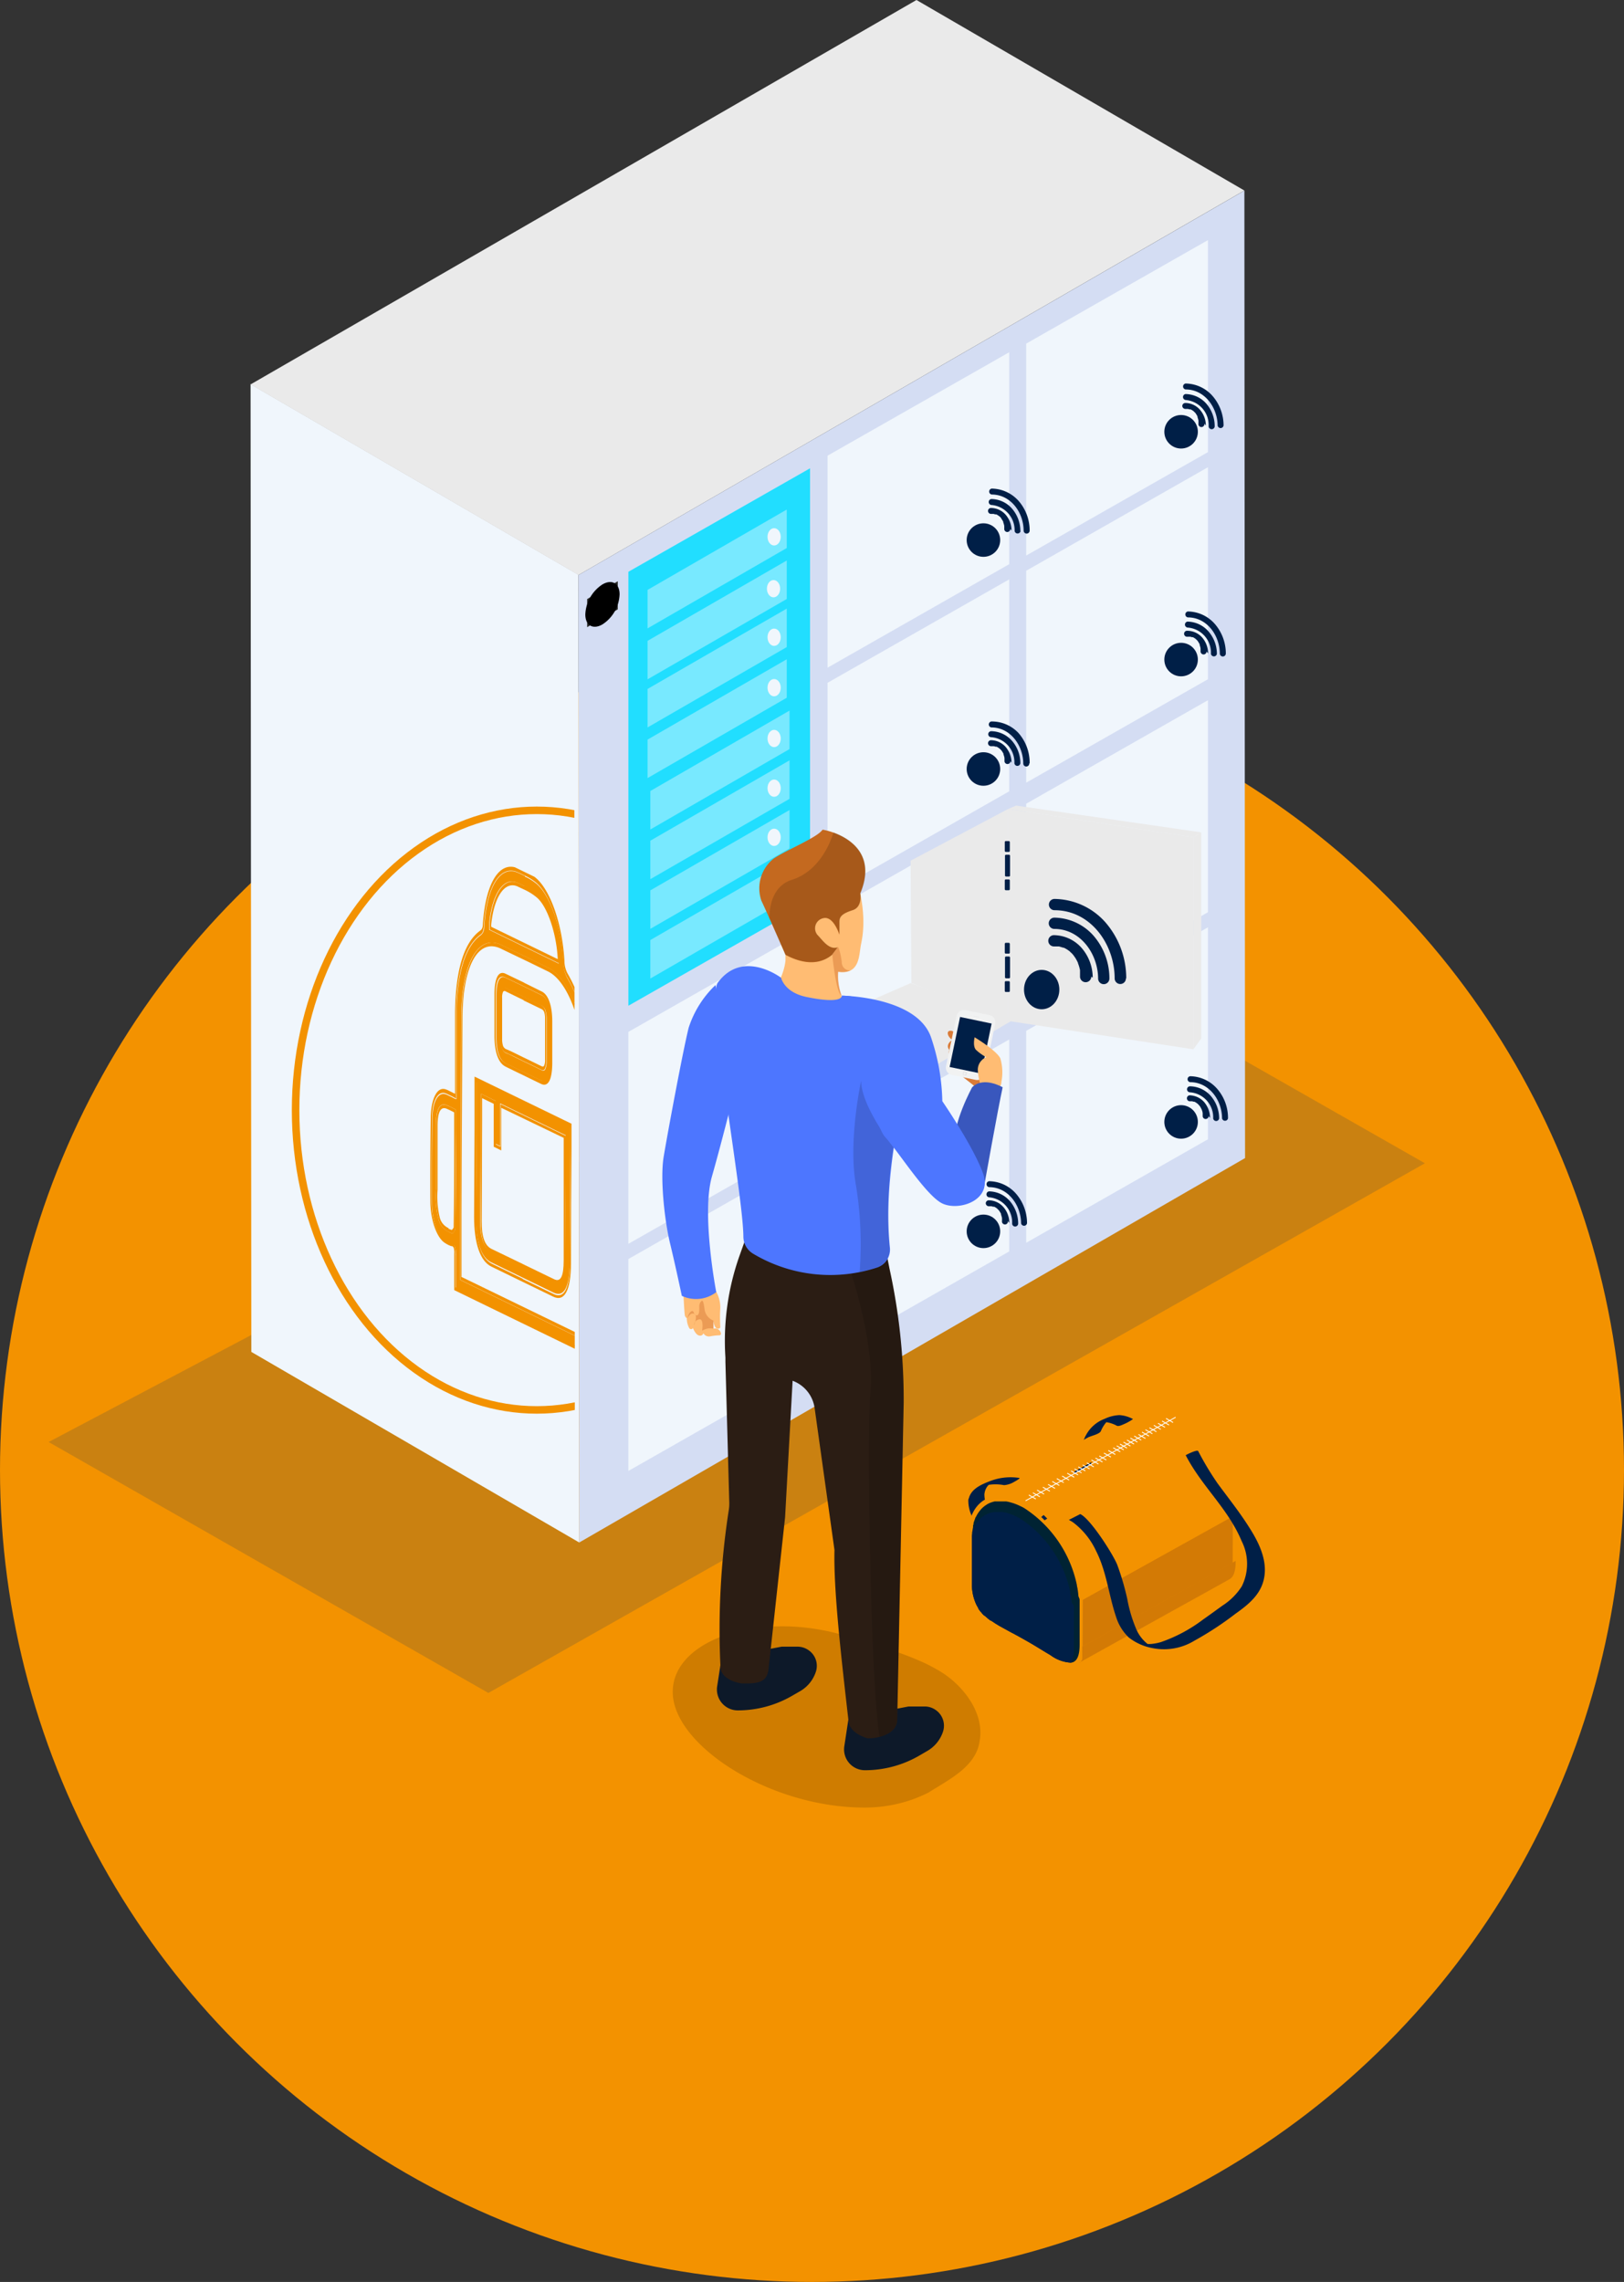 <svg xmlns="http://www.w3.org/2000/svg" xmlns:xlink="http://www.w3.org/1999/xlink" viewBox="0 0 216.08 303.63"><rect x="0" y="0" width="216.08" height="303.63" fill="#333333" stroke="none"/><defs><style>.cls-1,.cls-9{fill:none;}.cls-2{isolation:isolate;}.cls-3{fill:#f39200;}.cls-4{fill:#023266;opacity:0.17;}.cls-5{fill:#f0f6fc;}.cls-6{fill:#eaeaea;}.cls-7{fill:#d4ddf3;}.cls-8{clip-path:url(#clip-path);}.cls-9{stroke:#f39200;stroke-miterlimit:10;}.cls-10{clip-path:url(#clip-path-2);}.cls-11{fill:#001f47;}.cls-12{fill:#292927;}.cls-13{fill:#160206;}.cls-14{fill:#0060ba;}.cls-15,.cls-16{mix-blend-mode:color-dodge;}.cls-15{fill:url(#radial-gradient);}.cls-16{fill:url(#radial-gradient-2);}.cls-17{fill:#21deff;}.cls-18{fill:#fafbff;opacity:0.4;}.cls-19{fill:#ffbc73;}.cls-20,.cls-30{fill:#d97b38;}.cls-21{fill:#f1f2f2;}.cls-22{fill:#414042;}.cls-23{fill:#e6e7e8;}.cls-24{fill:#3957bd;}.cls-25{mix-blend-mode:multiply;opacity:0.15;}.cls-26{fill:#0d1929;}.cls-27{fill:#2b1d14;}.cls-28{fill:#c4691f;}.cls-29{fill:#4d76ff;}.cls-30{opacity:0.5;}.cls-31{fill:#e52a35;}.cls-32{fill:#002333;}.cls-33{fill:#d37a05;}.cls-34{fill:#fff;}</style><clipPath id="clip-path"><polygon class="cls-1" points="76.49 205.01 32.86 179.66 32.77 51.48 76.4 76.84 76.49 205.01"></polygon></clipPath><clipPath id="clip-path-2"><polygon class="cls-1" points="57.16 170.24 57.43 110.01 82.06 121.99 81.79 182.22 57.16 170.24"></polygon></clipPath><radialGradient id="radial-gradient" cx="-9655.44" cy="-16528.15" r="2.63" gradientTransform="matrix(0, -1, -0.87, 0.5, -14233.21, -1310.98)" gradientUnits="userSpaceOnUse"><stop offset="0.24" stop-color="#005eb8"></stop><stop offset="0.24" stop-color="#005db7"></stop><stop offset="0.43" stop-color="#003c76"></stop><stop offset="0.61" stop-color="#002243"></stop><stop offset="0.77" stop-color="#00101f"></stop><stop offset="0.89" stop-color="#000408"></stop><stop offset="0.97"></stop></radialGradient><radialGradient id="radial-gradient-2" cx="-9655.44" cy="-16528.15" r="0.72" gradientTransform="matrix(0, -1, -0.87, 0.5, -14233.21, -1310.98)" gradientUnits="userSpaceOnUse"><stop offset="0.22" stop-color="#0082ff"></stop><stop offset="0.31" stop-color="#006fd9"></stop><stop offset="0.49" stop-color="#00488d"></stop><stop offset="0.66" stop-color="#002950"></stop><stop offset="0.8" stop-color="#001325"></stop><stop offset="0.9" stop-color="#00050a"></stop><stop offset="0.97"></stop></radialGradient></defs><g class="cls-2"><g id="Calque_2" data-name="Calque 2"><g id="Calque_1-2" data-name="Calque 1"><circle class="cls-3" cx="108.04" cy="195.59" r="108.04"></circle><polygon class="cls-4" points="64.98 225.26 6.47 191.87 135.3 123.84 189.59 154.78 64.98 225.26"></polygon><g class="cls-2"><polygon class="cls-5" points="77.07 205.24 33.44 179.88 33.34 51.11 76.97 76.47 77.07 205.24"></polygon><polygon class="cls-6" points="76.97 76.51 33.34 51.15 121.94 0 165.57 25.35 76.97 76.51"></polygon><polygon class="cls-7" points="165.57 25.36 165.66 154.09 77.07 205.24 76.97 76.51 165.57 25.36"></polygon></g><polygon class="cls-5" points="134.28 75.07 110.11 88.84 110.11 60.63 134.28 46.87 134.28 75.07"></polygon><polygon class="cls-5" points="134.28 105.29 110.11 119.06 110.11 90.85 134.28 77.09 134.28 105.29"></polygon><polygon class="cls-5" points="134.28 135.9 110.11 149.67 110.11 121.46 134.28 107.7 134.28 135.9"></polygon><polygon class="cls-5" points="160.72 60.16 136.54 73.92 136.54 45.72 160.72 31.95 160.72 60.16"></polygon><polygon class="cls-5" points="160.72 90.38 136.54 104.14 136.54 75.94 160.72 62.17 160.72 90.38"></polygon><polygon class="cls-5" points="107.78 151.74 83.61 165.5 83.61 137.3 107.78 123.53 107.78 151.74"></polygon><polygon class="cls-5" points="107.78 181.96 83.61 195.72 83.61 167.52 107.78 153.75 107.78 181.96"></polygon><polygon class="cls-5" points="134.28 166.51 110.11 180.28 110.11 152.07 134.28 138.31 134.28 166.51"></polygon><polygon class="cls-5" points="160.72 121.38 136.54 135.14 136.54 106.94 160.72 93.17 160.72 121.38"></polygon><polygon class="cls-5" points="160.72 151.59 136.54 165.36 136.54 137.16 160.72 123.39 160.72 151.59"></polygon><g class="cls-8"><ellipse class="cls-9" cx="71.42" cy="147.71" rx="32.09" ry="39.89"></ellipse><g class="cls-2"><g class="cls-10"><path class="cls-3" d="M59.72,163.91a2.4,2.4,0,0,1-1.33-1.53,12.49,12.49,0,0,1-.38-4.21c0-1.78,0-3.63,0-5.41,0-1,0-2,0-3,0-2.18.49-3.09,1.41-2.72l.36.16.38.19.38.19.1.05v2.8c0,4.49,0,8.73-.07,13a.86.86,0,0,1-.23.56l-.1.12s-.06,0-.09,0l0,0a3.46,3.46,0,0,1-.43-.19M78.46,173l.07-16.77.12.07.48.27a6.21,6.21,0,0,1,1.09.72,4.75,4.75,0,0,1,.87,3.08c0,4.06,0,7.67,0,11,0,1.55-.52,2.5-1.21,2.26a4.78,4.78,0,0,1-.48-.19,3.55,3.55,0,0,0-.39-.2c-.13-.08-.27-.15-.41-.22l-.1-.05m-17.25-2.66,0-.6c0-.27,0-.53,0-.79l0-7.48q.06-13,.12-25.92c0-7.26,2.22-11.29,5.31-9.8l1.12.55,2.58,1.24,2.59,1.28c2.88,1.44,5,7.62,5,14.36,0,8.17-.06,16.46-.1,24.47l-.05,9.78c0,.15,0,.29,0,.46l0,.52-16.58-8.07m3.86-46.64v-.4a4.52,4.52,0,0,1,0-.51c.42-4,2-6.13,3.75-5.3l.27.12.56.27a7.75,7.75,0,0,1,1.74,1.1c1.53,1.31,2.85,5.35,2.94,9v.27l-9.3-4.52m4.78-7.14-.44-.21-.39-.18c-2.36-1.15-4.19,1.66-4.57,7,0,.68-.17,1-.44,1.24-2.1,1.5-3.2,5.06-3.26,10.57,0,2.23,0,4.51,0,6.71,0,1,0,2,0,3v1.56l-.1,0-.45-.23-.41-.2a5,5,0,0,0-.48-.21c-1-.35-1.74,1-1.77,3.26-.05,3.65-.07,7.41-.05,11.23,0,2.19.72,4.27,1.7,4.94a3.23,3.23,0,0,0,.52.31,2.67,2.67,0,0,0,.36.14l.11,0a.7.7,0,0,1,.36.45,3.08,3.08,0,0,1,.12,1.16c0,1,0,2.08,0,3.18,0,.39,0,.78,0,1.16l17.83,8.68,0-5.71.1.05.44.22.37.19.45.19c1,.38,1.79-.93,1.82-3.13.07-3.69.09-7.54.06-11.43,0-2.2-.74-4.26-1.72-4.87l-.57-.32-.37-.15-.06,0a.73.73,0,0,1-.33-.41,3.26,3.26,0,0,1-.12-1v-.93c0-3.06.06-6.21,0-9.33,0-5.39-1.06-9.88-3.06-13.34a4.46,4.46,0,0,1-.53-2.12c-.26-4.59-1.74-8.89-3.59-10.45a7.24,7.24,0,0,0-1.53-.95"></path><path class="cls-3" d="M59.7,163.42a2.12,2.12,0,0,1-1.16-1.31,11.89,11.89,0,0,1-.32-3.81c0-1.8,0-3.66,0-5.45,0-1,0-2,0-3,0-1.89.41-2.65,1.2-2.33l.4.18.34.17.27.14v2.31c0,4.49,0,8.72-.07,13a.75.75,0,0,1-.15.23l-.08.1-.05,0a4.08,4.08,0,0,1-.42-.17m.13-16.26-.36-.16c-.92-.37-1.39.54-1.41,2.72,0,1,0,2,0,3,0,1.78,0,3.63,0,5.41a12.49,12.49,0,0,0,.38,4.21,2.4,2.4,0,0,0,1.33,1.53,3.46,3.46,0,0,0,.43.19l0,0s.06,0,.09,0l.1-.12a.86.86,0,0,0,.23-.56c0-4.29,0-8.53.07-13v-2.8l-.1-.05-.38-.19-.38-.19M79.36,173l-.38-.19-.31-.16.07-15.77.38.21a5,5,0,0,1,1.06.7,3.94,3.94,0,0,1,.71,2.52c0,4.06,0,7.66,0,11,0,1.28-.44,2.06-1,1.87a3.67,3.67,0,0,1-.47-.2m-.83-16.74L78.46,173l.1.05c.14.07.28.14.41.22a3.55,3.55,0,0,1,.39.2,4.78,4.78,0,0,0,.48.19c.69.24,1.19-.71,1.21-2.26,0-3.36,0-7,0-11a4.75,4.75,0,0,0-.87-3.08,6.21,6.21,0,0,0-1.09-.72l-.48-.27-.12-.07M61.4,169.94v-.14c0-.26,0-.52,0-.77l0-7.48q.06-13,.13-25.92c0-7.08,2.08-10.87,5.1-9.41l1.12.54L70.34,128l2.6,1.27c2.77,1.39,4.84,7.31,4.82,13.79,0,8.16-.06,16.45-.1,24.46,0,3.26,0,6.52,0,9.78,0,.13,0,.26,0,.42v.08l-16.2-7.87m8.95-42.42-2.58-1.24-1.12-.55c-3.09-1.49-5.28,2.54-5.31,9.8q-.08,13-.12,25.92l0,7.48c0,.26,0,.52,0,.79l0,.6,16.58,8.07,0-.52c0-.17,0-.31,0-.46l.05-9.78c0-8,.08-16.3.1-24.47,0-6.74-2.15-12.92-5-14.36l-2.59-1.28m-5.06-4.22a3.11,3.11,0,0,1,0-.32c.4-3.75,1.86-5.81,3.55-5l.27.13.6.28a7.51,7.51,0,0,1,1.67,1.06c1.4,1.2,2.61,4.83,2.76,8.18l-8.86-4.31m4.39-5.44-.56-.27-.27-.12c-1.78-.83-3.33,1.35-3.75,5.3a4.52,4.52,0,0,0,0,.51v.4l9.3,4.52v-.27c-.09-3.62-1.41-7.66-2.94-9a7.75,7.75,0,0,0-1.74-1.1M60.6,146.18l.1,0v-1.56c0-1,0-2,0-3,0-2.2,0-4.48,0-6.71.06-5.51,1.16-9.07,3.26-10.57.27-.2.4-.56.44-1.24.38-5.31,2.21-8.12,4.57-7l.39.18.44.21a7.24,7.24,0,0,1,1.53.95c1.85,1.56,3.33,5.86,3.59,10.45a4.46,4.46,0,0,0,.53,2.12c2,3.46,3,7.95,3.06,13.34,0,3.12,0,6.27,0,9.33v.93a3.26,3.26,0,0,0,.12,1,.73.73,0,0,0,.33.41l.06,0,.37.15.57.32c1,.61,1.7,2.67,1.72,4.87,0,3.89,0,7.74-.06,11.43,0,2.2-.8,3.51-1.82,3.13l-.45-.19-.37-.19-.44-.22-.1-.05,0,5.71-17.83-8.68c0-.38,0-.77,0-1.16,0-1.1,0-2.14,0-3.18a3.08,3.08,0,0,0-.12-1.16.7.7,0,0,0-.36-.45l-.11,0a2.67,2.67,0,0,1-.36-.14,3.23,3.23,0,0,1-.52-.31c-1-.67-1.69-2.75-1.7-4.94,0-3.82,0-7.58.05-11.23,0-2.24.78-3.61,1.77-3.26a5,5,0,0,1,.48.21l.41.2.45.23m9.29-30.11-.48-.23-.39-.18c-2.46-1.19-4.38,1.74-4.77,7.29,0,.54-.12.77-.34.93-2.17,1.56-3.3,5.24-3.36,10.94,0,2.23,0,4.52,0,6.72,0,1,0,2,0,3v1.07l-.34-.17-.46-.23a2.44,2.44,0,0,0-.44-.19c-1.1-.4-1.93,1.14-2,3.64-.05,3.65-.07,7.43-.05,11.24,0,2.42.82,4.8,1.89,5.52a4.79,4.79,0,0,0,.51.3,3,3,0,0,0,.4.16l.1,0a.39.39,0,0,1,.21.24,2,2,0,0,1,.07.75c0,1.06,0,2.11,0,3.22,0,.46,0,.92,0,1.4v.24l18.25,8.88,0-5.71.32.17.38.19c.16.08.31.14.46.2,1.13.42,2-1.06,2-3.51.06-3.71.09-7.56,0-11.46,0-2.47-.82-4.75-1.91-5.44a4.33,4.33,0,0,0-.57-.32l-.39-.17-.06,0a.29.29,0,0,1-.17-.19,2,2,0,0,1-.06-.65v-.93c0-3.07,0-6.23,0-9.36,0-5.58-1.09-10.22-3.16-13.81a3.56,3.56,0,0,1-.43-1.7c-.27-4.81-1.82-9.31-3.76-11a7.19,7.19,0,0,0-1.52-1"></path><path class="cls-3" d="M69.39,168.59c-1.34-.65-2.67-1.29-4-2-1-.49-1.51-1.92-1.51-4.26L64,149V146.8c0-.21,0-.42,0-.65l0-.62,1.94.95,0,5.7.6.3,0-5.67,8.72,4.24v.53c0,.25,0,.48,0,.71v.78q0,7.35-.07,14.69c0,2.45-.51,3.4-1.53,2.9-1.43-.68-2.85-1.38-4.27-2.07m6.45-18.69-12.46-6.06,0,6.34c0,3.94,0,7.87-.05,11.81,0,3.28.71,5.38,2.09,6l4.12,2,4.11,2c1.39.68,2.14-.72,2.16-4q0-7.71.07-15.4v-1.78c0-.25,0-.5,0-.76v-.17"></path><path class="cls-3" d="M69.53,168.17l-4.14-2c-.89-.44-1.31-1.61-1.3-3.68l.06-13.43V146.9c0-.2,0-.4,0-.63v-.15l1.54.75,0,5.71,1,.49,0-5.67,8.31,4v.08c0,.22,0,.45,0,.67V153L75,167.67c0,2.2-.41,3-1.33,2.51l-4.13-2m-3.6-21.69L64,145.53l0,.62c0,.23,0,.44,0,.65V149l-.07,13.43c0,2.34.5,3.77,1.51,4.26,1.33.66,2.66,1.3,4,2s2.84,1.39,4.27,2.07c1,.5,1.52-.45,1.53-2.9q0-7.33.07-14.69v-.78c0-.23,0-.46,0-.71v-.53l-8.72-4.24,0,5.67-.6-.3,0-5.7m3.58,23.57-4.12-2c-1.38-.67-2.1-2.77-2.09-6,0-3.94,0-7.87.05-11.81l0-6.34,12.46,6.06v.17c0,.26,0,.51,0,.76v1.78q0,7.69-.07,15.4c0,3.31-.77,4.71-2.16,4l-4.11-2M76,149.5l-12.86-6.25,0,6.83-.06,11.81c0,3.55.81,5.91,2.3,6.64l4.11,2,4.12,2c1.5.73,2.35-.84,2.36-4.42q0-7.7.07-15.4v-1.78c0-.26,0-.52,0-.79v-.64"></path><path class="cls-3" d="M69.7,132.65l2.38,1.15a1.09,1.09,0,0,1,.49.63,3.82,3.82,0,0,1,.16,1.23v1.48l0,4a2.6,2.6,0,0,1-.17,1.11.32.32,0,0,1-.49.15h0l-.84-.42-.84-.41-.7-.33-.71-.35-.67-.33c-.31-.16-.63-.31-1-.45h0a1.06,1.06,0,0,1-.51-.64,3.83,3.83,0,0,1-.16-1.33c0-1.8,0-3.6,0-5.4a2.58,2.58,0,0,1,.17-1.1.34.34,0,0,1,.52-.15h0l2.38,1.16m0-1.39-2.41-1.15c-.81-.39-1.23.39-1.25,2.3,0,1.69,0,3.49,0,5.49s.41,3.15,1.25,3.59l.87.42.86.42.65.31.77.38.8.39.81.38c.81.38,1.24-.39,1.26-2.3s0-3.78,0-5.6-.43-3-1.21-3.45l-2.4-1.18"></path><path class="cls-3" d="M69.7,133.13l2.38,1.15a.72.72,0,0,1,.34.43,2.74,2.74,0,0,1,.1.85V137c0,1.33,0,2.68,0,4a1.73,1.73,0,0,1-.12.79c-.07.14-.19.15-.36.07l-1.69-.83-.69-.33-.71-.35-.65-.32c-.33-.16-.65-.31-1-.45a.81.81,0,0,1-.38-.45,3.19,3.19,0,0,1-.11-.95c0-1.79,0-3.6,0-5.39a1.93,1.93,0,0,1,.11-.79.23.23,0,0,1,.36-.09h0l2.38,1.16m2.38.67-2.38-1.15-2.38-1.16h0a.34.34,0,0,0-.52.15,2.58,2.58,0,0,0-.17,1.1c0,1.8,0,3.6,0,5.4a3.83,3.83,0,0,0,.16,1.33,1.06,1.06,0,0,0,.51.64h0c.32.14.64.29,1,.45l.67.33.71.35.7.33.84.41.84.42h0a.32.32,0,0,0,.49-.15,2.6,2.6,0,0,0,.17-1.11l0-4v-1.48a3.82,3.82,0,0,0-.16-1.23,1.09,1.09,0,0,0-.49-.63m-3.94,8.11-.87-.42c-.84-.44-1.25-1.6-1.25-3.59s0-3.8,0-5.49c0-1.91.44-2.69,1.25-2.3l2.41,1.15,2.4,1.18c.78.4,1.2,1.59,1.21,3.45s0,3.7,0,5.6-.45,2.68-1.26,2.3l-.81-.38-.8-.39-.77-.38-.65-.31-.86-.42m1.63-11.11-2.46-1.18c-.92-.44-1.45.52-1.47,2.68,0,1.7,0,3.5,0,5.51,0,2.24.51,3.68,1.46,4.16.3.16.61.3.91.45l.82.4.65.31.77.38,1.61.78c.92.42,1.44-.54,1.47-2.69,0-1.91,0-3.8,0-5.62,0-2.1-.52-3.58-1.41-4l-2.34-1.16"></path></g></g></g><polygon class="cls-6" points="134.13 135.84 158.79 139.62 158.79 111.41 134.13 107.64 134.13 135.84"></polygon><polygon class="cls-6" points="134.98 135.6 121.16 130.81 110.2 135.6 110.24 140.06 112.36 143.29 115.36 144.3 117.82 145.63 134.98 135.6"></polygon><polyline class="cls-6" points="121.27 130.81 121.16 114.52 134.13 107.64 134.13 135.72"></polyline><rect class="cls-11" x="133.72" y="113.73" width="0.67" height="2.9" rx="0.13"></rect><rect class="cls-11" x="133.69" y="111.91" width="0.67" height="1.44" rx="0.13"></rect><rect class="cls-11" x="133.69" y="117.01" width="0.67" height="1.44" rx="0.13"></rect><rect class="cls-11" x="133.72" y="127.27" width="0.67" height="2.9" rx="0.13"></rect><rect class="cls-11" x="133.69" y="125.45" width="0.67" height="1.44" rx="0.13"></rect><rect class="cls-11" x="133.69" y="130.55" width="0.67" height="1.44" rx="0.13"></rect><circle class="cls-11" cx="130.85" cy="71.86" r="2.23"></circle><circle class="cls-11" cx="130.85" cy="102.32" r="2.23"></circle><circle class="cls-11" cx="157.15" cy="57.45" r="2.23"></circle><circle class="cls-11" cx="157.15" cy="87.76" r="2.23"></circle><circle class="cls-11" cx="130.85" cy="163.84" r="2.23"></circle><circle class="cls-11" cx="157.15" cy="149.28" r="2.23"></circle><polygon class="cls-12" points="82.2 77.34 78.12 79.71 78.12 83.45 82.2 81.08 82.2 77.34"></polygon><path class="cls-13" d="M80.16,79.88c.24-.14.44,0,.44.26a1,1,0,0,1-.44.76c-.24.14-.44,0-.44-.25A1,1,0,0,1,80.16,79.88Z"></path><path class="cls-14" d="M80.16,80c.19-.11.34,0,.34.2a.76.76,0,0,1-.34.59c-.19.1-.34,0-.34-.2A.75.75,0,0,1,80.16,80Z"></path><path class="cls-15" d="M80.16,77.76c1.26-.73,2.28-.14,2.28,1.32a5,5,0,0,1-2.28,4c-1.26.73-2.28.14-2.28-1.32A5,5,0,0,1,80.16,77.76Z"></path><path class="cls-16" d="M80.16,79.68c.34-.2.62,0,.62.35a1.38,1.38,0,0,1-.62,1.08c-.34.2-.62,0-.62-.36A1.37,1.37,0,0,1,80.16,79.68Z"></path><polygon class="cls-17" points="107.78 120.06 83.61 133.82 83.61 76.08 107.78 62.31 107.78 120.06"></polygon><polygon class="cls-18" points="86.16 78.49 104.68 67.8 104.68 72.92 86.16 83.61 86.16 78.49"></polygon><polygon class="cls-18" points="86.16 85.27 104.68 74.58 104.68 79.7 86.16 90.39 86.16 85.27"></polygon><polygon class="cls-18" points="86.16 91.67 104.68 80.98 104.68 86.1 86.16 96.79 86.16 91.67"></polygon><polygon class="cls-18" points="86.16 98.41 104.68 87.72 104.68 92.84 86.16 103.53 86.16 98.41"></polygon><polygon class="cls-18" points="86.53 105.25 105.05 94.55 105.05 99.67 86.53 110.37 86.53 105.25"></polygon><polygon class="cls-18" points="86.53 111.86 105.05 101.17 105.05 106.29 86.53 116.98 86.53 111.86"></polygon><polygon class="cls-18" points="86.53 118.47 105.05 107.78 105.05 112.9 86.53 123.59 86.53 118.47"></polygon><polygon class="cls-18" points="86.53 125.08 105.05 114.39 105.05 119.51 86.53 130.2 86.53 125.08"></polygon><ellipse class="cls-5" cx="103" cy="71.43" rx="0.88" ry="1.15"></ellipse><ellipse class="cls-5" cx="102.92" cy="78.33" rx="0.88" ry="1.15"></ellipse><ellipse class="cls-5" cx="103" cy="84.79" rx="0.88" ry="1.15"></ellipse><ellipse class="cls-5" cx="103" cy="91.5" rx="0.88" ry="1.15"></ellipse><ellipse class="cls-5" cx="103" cy="98.26" rx="0.88" ry="1.15"></ellipse><ellipse class="cls-5" cx="103" cy="104.87" rx="0.88" ry="1.15"></ellipse><ellipse class="cls-5" cx="103" cy="111.41" rx="0.88" ry="1.15"></ellipse><path class="cls-6" d="M137.18,129.58l1.16-1a2.64,2.64,0,0,1,2.59,4.56l-1.23.83"></path><ellipse class="cls-11" cx="138.6" cy="131.67" rx="2.35" ry="2.62"></ellipse><path class="cls-11" d="M145.39,130.09a6.06,6.06,0,0,0-1.51-4,5,5,0,0,0-3.65-1.66.75.75,0,0,0,0,1.5l.45,0c-.18,0,0,0,0,0l.22,0,.39.11.18.07c-.17-.07.07,0,.1,0a3.87,3.87,0,0,1,.7.43c-.11-.08,0,0,0,0a.86.86,0,0,1,.14.13c.11.1.22.2.32.31l.12.15c.06.07.06.07,0,0a.35.35,0,0,1,.05.08,2.71,2.71,0,0,1,.24.35c.08.13.15.27.22.41l.09.18c-.07-.15,0,.06,0,.07a5.27,5.27,0,0,1,.25.86c0,.09,0,.18,0,.27,0-.13,0,.05,0,.09s0,.33,0,.5a.75.75,0,1,0,1.5,0Z"></path><path class="cls-11" d="M147.61,130.2a8.66,8.66,0,0,0-2.14-5.73,7.09,7.09,0,0,0-5.18-2.37.75.75,0,0,0,0,1.5c3.45,0,5.8,3.29,5.82,6.6a.75.75,0,0,0,1.5,0Z"></path><path class="cls-11" d="M149.85,130.18a11.33,11.33,0,0,0-2.79-7.48,9.2,9.2,0,0,0-6.75-3.09.75.75,0,0,0,0,1.5c4.82,0,8,4.55,8,9.07a.75.75,0,0,0,1.5,0Z"></path><path class="cls-19" d="M95.3,171.89a4.22,4.22,0,0,1,.54,2.14,20.54,20.54,0,0,0,0,2.53s0,.31-.42.21-.5-1.06-.5-1.06v1.08a.79.79,0,0,1,1,.61.21.21,0,0,1-.21.27,7.69,7.69,0,0,0-1.22.14.85.85,0,0,1-.9-.41.45.45,0,0,1-.57.3c-.48-.09-.82-1-.82-1a.28.28,0,0,1-.5,0,2.82,2.82,0,0,1-.32-1.31.59.59,0,0,1-.25-.33c-.07-.22-.18-2.64-.2-2.73S94.34,170.51,95.3,171.89Z"></path><path class="cls-20" d="M132.1,140.49a53.85,53.85,0,0,0-5.4-3.31c-.83-.21-.76.65,0,1.19,0,0-1,.6-.38,1.33,0,0-.22.32.1.89a1,1,0,0,0,.22,1.56c1,.76,4,3.14,4,3.14Z"></path><rect class="cls-21" x="124.74" y="136.41" width="8.81" height="5.25" rx="0.97" transform="translate(-33.36 237.03) rotate(-78.2)"></rect><rect class="cls-11" x="125.74" y="136.93" width="6.8" height="4.29" transform="translate(-33.38 237.08) rotate(-78.21)"></rect><path class="cls-6" d="M129.54,135.17a.08.08,0,0,0,.05.07l.62.13s.07,0,.07,0h0s0-.07,0-.07l-.63-.13a.06.06,0,0,0-.07,0Z"></path><path class="cls-6" d="M130.23,135.29l-.62-.13a.05.05,0,0,0-.07,0v0a.06.06,0,0,1,.07,0l.63.13s0,0,0,.07h0S130.26,135.29,130.23,135.29Z"></path><path class="cls-6" d="M129.21,135.1a.08.08,0,0,0,0,.07.06.06,0,0,0,.06,0,0,0,0,0,0,0-.06A.06.06,0,0,0,129.21,135.1Z"></path><path class="cls-22" d="M129.24,135.11l0,0s0,0,0,0,0,0,0,0S129.25,135.09,129.24,135.11Z"></path><path class="cls-23" d="M128.23,142.58h.26a.13.13,0,0,1,.13.13V143a.13.13,0,0,1-.13.13h-.26a.13.13,0,0,1-.13-.13v-.26A.14.14,0,0,1,128.23,142.58Z" transform="translate(-37.48 239.67) rotate(-78.34)"></path><path class="cls-6" d="M128.28,142.56l.26.05a.13.13,0,0,1,.1.16v0a.13.13,0,0,0-.11-.15l-.25-.06a.13.13,0,0,0-.16.11v0A.13.13,0,0,1,128.28,142.56Z"></path><path class="cls-21" d="M128.21,142.83a.14.14,0,0,0,.11.17.15.15,0,0,0,.17-.12.14.14,0,0,0-.11-.17A.15.15,0,0,0,128.21,142.83Z"></path><path class="cls-19" d="M133.24,143.94a6.48,6.48,0,0,0-.15-3.13c-.55-1.08-3.41-2.79-3.41-2.79s-.28,1.14.16,1.65a6.26,6.26,0,0,0,1.4,1,1.8,1.8,0,0,0-1.14,1.62,8.09,8.09,0,0,0,.63,2.8S133.27,145.36,133.24,143.94Z"></path><path class="cls-24" d="M130.89,158.13s1.91-10.72,2.52-13.46c0,0-2.54-1.51-4.06,0,0,0-2.64,4.76-2.41,8.06S129,160.11,130.89,158.13Z"></path><path class="cls-25" d="M112.5,217.66c3.19,1,6.68,1.93,9.83,3.31a21.08,21.08,0,0,1,2.28,1.14c3.29,1.78,6.46,5.68,5.73,9.58-.49,3.41-4.14,5.12-6.78,6.81-.59.3-1.21.57-1.85.82a19,19,0,0,1-6.71,1.19c-12.65,0-25.49-8.34-25.49-15.38,0-6.35,9.55-10.09,19.63-8.28.56.1,1.13.21,1.69.35S112,217.49,112.5,217.66Z"></path><path class="cls-26" d="M96,220.63l-.58,3.75a2.78,2.78,0,0,0,2.75,3.2h0a14.41,14.41,0,0,0,7.2-1.93l1.11-.64a4.65,4.65,0,0,0,2.09-2.62h0a2.52,2.52,0,0,0-1-2.83h0a2.55,2.55,0,0,0-1.46-.46H104Z"></path><path class="cls-26" d="M112.91,228.59l-.57,3.75a2.77,2.77,0,0,0,2.74,3.2h0a14.37,14.37,0,0,0,7.21-1.93l1.1-.64a4.64,4.64,0,0,0,2.1-2.62h0a2.54,2.54,0,0,0-1-2.83h0a2.52,2.52,0,0,0-1.45-.46h-2.16Z"></path><path class="cls-27" d="M96.52,181.22c0-.13,0-.33,0-.58a34,34,0,0,1,1.88-13.57l.77-2.16,18.77,1.8.41,2.08a81.41,81.41,0,0,1,1.89,17.85c-.3,14.92-.86,42.16-.86,42.16,0,1.77-2.16,2.5-3.93,2.5,0,0-2.41-.61-2.55-2.29-1-8.77-2-17.42-1.87-22.77l-2.64-18.88a4.55,4.55,0,0,0-2.93-3.64l-1,18.16-2.21,20.28C102,224,100.61,224,98.73,224c0,0-3-.34-2.88-2.44a103.72,103.72,0,0,1,1.09-20.46,5.85,5.85,0,0,0,.09-1.26Z"></path><path class="cls-25" d="M118.32,168.79a81.41,81.41,0,0,1,1.89,17.85c-.3,14.92-.86,42.16-.86,42.16,0,1.24-1.08,2-2.31,2.3-1.18-6.48-1.73-40-1.22-46,.54-6.44-2.55-15.63-2.55-15.63l2.58-2.93,2.06.2Z"></path><path class="cls-19" d="M102.07,133.8l5.17,3.87,5.64-3.36a8,8,0,0,1-1.39-5c3,.43,2.77-2.28,3.09-3.75.69-3.2.07-6.38-.81-9.55h-9.31l.05,11.81C104.3,129.84,103.15,131.49,102.07,133.8Z"></path><path class="cls-28" d="M114.45,118.88s.33,1.79-1,2.22-1.77.82-1.77,1.51v1.76s-.69-2.23-1.89-2.23a1.38,1.38,0,0,0-1.06,2.23c.7.71,1.55,2.07,2.72,1.68l-.76,1c-2.22,1.86-5,.64-6.18,0,0,0-2.47-5.68-3.2-7.19a5.05,5.05,0,0,1,1.64-5.63c1.76-1.17,5.81-2.8,6.49-3.83C109.44,110.35,117.44,111.72,114.45,118.88Z"></path><path class="cls-29" d="M112,132.48s.23,1.19-4.66.18c-3-.6-3.41-2.56-3.41-2.56s-5.1-3.88-8.43.66c-1.51,2.06,3.36,27.91,3.41,33.79a2.65,2.65,0,0,0,1.29,2.26,20,20,0,0,0,16.48,1.85,2.51,2.51,0,0,0,1.73-2.64c-.92-8.76,1.29-18.09,3.21-27.38C121.57,138.64,117.76,132.48,112,132.48Z"></path><path class="cls-25" d="M113.9,157.79c-1.1-5.9.68-14,.68-14,0,3.43,4.3,8.86,4.3,8.86a53.34,53.34,0,0,0-.52,13.36,2.51,2.51,0,0,1-1.73,2.64,19.69,19.69,0,0,1-2.25.59A48.53,48.53,0,0,0,113.9,157.79Z"></path><path class="cls-29" d="M112,132.48s10,.1,11.88,5.55a28.14,28.14,0,0,1,1.5,8.49s4.12,6,5.42,9.61-3.23,5.05-5.42,4-6-7.15-7.62-8.85S112,132.48,112,132.48Z"></path><path class="cls-29" d="M95.2,131.07a13.57,13.57,0,0,0-3.57,5.68c-.78,3.12-2.85,14.28-3.33,17.19s.12,8.46.85,11.48,1.57,7,1.57,7a4.42,4.42,0,0,0,4.58-.49s-2-10.38-.58-15.37,3.18-12.1,3.18-12.1Z"></path><path class="cls-25" d="M104.51,127s-1.17-2.69-2.13-4.86c0-2.2.78-4.39,3-5.08,3.81-1.21,5.23-5.33,5.52-6.31,2.15.79,5.76,2.93,3.59,8.13,0,0,.33,1.79-1,2.22s-1.77.82-1.77,1.51v1.76s-.69-2.23-1.89-2.23a1.38,1.38,0,0,0-1.06,2.23c.7.71,1.55,2.07,2.72,1.68l-.76,1C108.47,128.86,105.64,127.64,104.51,127Z"></path><path class="cls-30" d="M112,128a1.08,1.08,0,0,0,1.16,1.12,2.78,2.78,0,0,1-1.62.16,7.28,7.28,0,0,0,.46,3.21h0c-.78-.27-1.26-5.48-1.26-5.48l.76-1S111.78,126.35,112,128Z"></path><path class="cls-30" d="M91.49,175.41s.27-.78.85-.61,0,1.52,0,1.52a.82.82,0,0,1,.68-.77c.67-.14.4,1.52.4,1.52a1.92,1.92,0,0,1,1.51-.28v-1.08a1.86,1.86,0,0,1-1.18-1.46c-.14-1.1-.25-1.42-.54-1s-.09.7-.2,1.35-.56.45-.72,0S91.53,174.75,91.49,175.41Z"></path><path class="cls-11" d="M134.59,70.59a3.23,3.23,0,0,0-.8-2.12,2.62,2.62,0,0,0-1.94-.88.39.39,0,0,0-.39.39.4.4,0,0,0,.39.4h.24c-.09,0,0,0,0,0l.12,0,.2.06.1,0,.05,0a2.3,2.3,0,0,1,.37.23c-.05,0,0,0,0,0l.08.07c.06,0,.11.11.17.17l.06.07h0l0,.05.13.18.12.22,0,.09c0-.07,0,0,0,0a2.54,2.54,0,0,1,.13.45l0,.15c0-.07,0,0,0,0a2.44,2.44,0,0,1,0,.27.41.41,0,0,0,.4.4.41.41,0,0,0,.4-.4Z"></path><path class="cls-11" d="M135.76,70.65a4.55,4.55,0,0,0-1.13-3,3.71,3.71,0,0,0-2.74-1.25.4.4,0,0,0,0,.79A3.36,3.36,0,0,1,135,70.65a.4.4,0,0,0,.79,0Z"></path><path class="cls-11" d="M137,70.64a6,6,0,0,0-1.48-4,4.87,4.87,0,0,0-3.57-1.63.4.4,0,0,0,0,.79c2.55,0,4.24,2.41,4.25,4.8a.4.4,0,0,0,.8,0Z"></path><path class="cls-11" d="M160.44,56.62a3.18,3.18,0,0,0-.8-2.12,2.61,2.61,0,0,0-1.93-.88.4.4,0,0,0-.4.4.41.41,0,0,0,.4.39l.24,0h0l.11,0,.21.06.09,0c-.09,0,0,0,.06,0a2.16,2.16,0,0,1,.36.22c-.05,0,0,0,0,0l.07.06.17.17.07.08h0l0,0,.12.19.12.21,0,.1c0-.08,0,0,0,0a3.47,3.47,0,0,1,.13.46.78.78,0,0,1,0,.14c0-.07,0,0,0,0s0,.18,0,.26a.4.4,0,1,0,.79,0Z"></path><path class="cls-11" d="M161.62,56.68a4.61,4.61,0,0,0-1.14-3,3.77,3.77,0,0,0-2.74-1.25.4.4,0,0,0,0,.79,3.35,3.35,0,0,1,3.08,3.49.4.4,0,0,0,.8,0Z"></path><path class="cls-11" d="M162.8,56.67a6,6,0,0,0-1.48-4,4.84,4.84,0,0,0-3.57-1.64.4.4,0,0,0,0,.79c2.55,0,4.24,2.41,4.26,4.8a.4.4,0,0,0,.79,0Z"></path><path class="cls-11" d="M134.59,101.5a3.27,3.27,0,0,0-.8-2.13,2.65,2.65,0,0,0-1.94-.88.4.4,0,0,0-.39.4.41.41,0,0,0,.39.4h.27l.12,0a.66.66,0,0,1,.2.06l.1,0c-.09,0,0,0,.05,0a1.76,1.76,0,0,1,.37.23l0,0,.08.06.17.17.06.08h0l0,0a1.27,1.27,0,0,1,.13.19l.12.21a1,1,0,0,0,0,.1c0-.08,0,0,0,0a2.32,2.32,0,0,1,.13.45l0,.15c0-.07,0,0,0,0a2.44,2.44,0,0,1,0,.27.4.4,0,0,0,.8,0Z"></path><path class="cls-11" d="M135.76,101.55a4.53,4.53,0,0,0-1.13-3,3.76,3.76,0,0,0-2.74-1.26.4.4,0,0,0,0,.8,3.34,3.34,0,0,1,3.08,3.48.4.4,0,0,0,.79,0Z"></path><path class="cls-11" d="M137,101.54a6,6,0,0,0-1.48-4A4.84,4.84,0,0,0,131.9,96a.4.4,0,0,0,0,.79c2.55,0,4.24,2.41,4.25,4.8a.4.4,0,0,0,.8,0Z"></path><path class="cls-11" d="M134.29,162.71a3.18,3.18,0,0,0-.8-2.12,2.61,2.61,0,0,0-1.93-.88.4.4,0,0,0-.4.39.41.41,0,0,0,.4.4l.24,0c-.1,0,0,0,0,0l.12,0,.21.06.09,0c-.09,0,0,0,.06,0a2.16,2.16,0,0,1,.36.22l0,0,.07.07.17.17.07.08h0l0,0,.12.19.12.21a1,1,0,0,1,0,.1c0-.08,0,0,0,0a3.47,3.47,0,0,1,.13.46c0,.05,0,.09,0,.14s0,0,0,0a2.28,2.28,0,0,1,0,.26.4.4,0,1,0,.79,0Z"></path><path class="cls-11" d="M135.47,162.77a4.61,4.61,0,0,0-1.14-3,3.73,3.73,0,0,0-2.74-1.25.4.4,0,0,0,0,.79,3.35,3.35,0,0,1,3.08,3.49.4.4,0,0,0,.8,0Z"></path><path class="cls-11" d="M136.65,162.76a6,6,0,0,0-1.48-3.95,4.84,4.84,0,0,0-3.57-1.64.4.4,0,0,0,0,.79c2.55,0,4.24,2.41,4.26,4.8a.4.4,0,0,0,.79,0Z"></path><path class="cls-11" d="M160.74,86.94a3.23,3.23,0,0,0-.8-2.13,2.65,2.65,0,0,0-1.93-.88.4.4,0,1,0,0,.79l.23,0h0l.12,0a.66.66,0,0,1,.2.06l.1,0c-.09,0,0,0,.05,0a1.76,1.76,0,0,1,.37.23c-.05-.05,0,0,0,0l.07.06.17.17.06.08h0l0,0,.12.19.12.21,0,.1c0-.08,0,0,0,0a3,3,0,0,1,.12.45l0,.15c0-.08,0,0,0,0a2.44,2.44,0,0,1,0,.27.41.41,0,0,0,.4.39.4.4,0,0,0,.4-.39Z"></path><path class="cls-11" d="M161.91,87a4.57,4.57,0,0,0-1.13-3A3.77,3.77,0,0,0,158,82.71a.4.4,0,0,0,0,.79A3.35,3.35,0,0,1,161.12,87a.4.4,0,0,0,.79,0Z"></path><path class="cls-11" d="M163.1,87a6,6,0,0,0-1.48-4,4.84,4.84,0,0,0-3.57-1.64.4.4,0,0,0,0,.79c2.55,0,4.24,2.41,4.25,4.8a.4.4,0,0,0,.8,0Z"></path><path class="cls-11" d="M161,148.75a3.27,3.27,0,0,0-.8-2.13,2.67,2.67,0,0,0-1.94-.88.4.4,0,0,0,0,.79l.24,0c-.09,0,0,0,0,0l.11,0,.21.06.1,0c-.09,0,0,0,0,0a2.06,2.06,0,0,1,.37.23l0,0,.08.06.16.17.07.08h0l0,0a1.27,1.27,0,0,1,.13.19,2.12,2.12,0,0,1,.11.21.93.93,0,0,0,.05.1c0-.08,0,0,0,0a2.32,2.32,0,0,1,.13.45l0,.15c0-.08,0,0,0,0a2.44,2.44,0,0,1,0,.27.4.4,0,0,0,.4.39.41.41,0,0,0,.4-.39Z"></path><path class="cls-11" d="M162.21,148.8a4.58,4.58,0,0,0-1.13-3,3.76,3.76,0,0,0-2.74-1.26.4.4,0,0,0,0,.8,3.34,3.34,0,0,1,3.08,3.48.4.4,0,0,0,.79,0Z"></path><path class="cls-11" d="M163.39,148.79a5.9,5.9,0,0,0-1.47-3.95,4.86,4.86,0,0,0-3.57-1.64.4.4,0,0,0,0,.79c2.54,0,4.24,2.41,4.25,4.8a.4.4,0,0,0,.79,0Z"></path><path class="cls-11" d="M144.37,191.21c-1,2.11-1.05,4.52-2.24,6.53a15.88,15.88,0,0,1-3.83,4.3,12.69,12.69,0,0,1-1.13.79c-.18.11-.36.22-.55.32l-.19.09s.27-.11,0,0a7.36,7.36,0,0,1-.85.17,3.91,3.91,0,0,1-1.23-.07,3.75,3.75,0,0,1-2.13-1.36,4.74,4.74,0,0,1-1.24-3.32c0-.11-1.09.27-1.14.29s-1,.34-1,.61a4.88,4.88,0,0,0,1.39,3.5,3.93,3.93,0,0,0,2.29,1.27,6.17,6.17,0,0,0,2.88-.35,15.31,15.31,0,0,0,3.48-1.62,17.21,17.21,0,0,0,4.71-4.45,9.64,9.64,0,0,0,1.29-2.27c.5-1.32.71-2.74,1.14-4.08.13-.39.28-.76.44-1.12s-.76.09-.83.12C145.35,190.66,144.52,190.89,144.37,191.21Z"></path><path class="cls-31" d="M129.72,205v0Z"></path><path class="cls-31" d="M131.12,214.35h0l.06.06h0Z"></path><path class="cls-31" d="M131.51,214.72h0Z"></path><path class="cls-31" d="M132.55,215.49h0l.07,0h0Z"></path><path class="cls-31" d="M131.29,214.52h0l.05,0h0Z"></path><path class="cls-31" d="M131.69,214.87h0l.06,0h0Z"></path><path class="cls-31" d="M132.34,215.35h0Z"></path><path class="cls-31" d="M132.08,215.17h0l.06,0h0Z"></path><path class="cls-31" d="M131.88,215h0l.07,0h0Z"></path><path class="cls-31" d="M133,215.77h0l.07,0h0Z"></path><path class="cls-31" d="M130.5,213.57h0l.05.07h0Z"></path><path class="cls-31" d="M133.26,215.93l0,0,1.13.62-1.13-.62Z"></path><path class="cls-31" d="M130.64,213.77h0l0,.06h0Z"></path><path class="cls-31" d="M131,214.18h0l0,0h0Z"></path><rect class="cls-31" x="130.81" y="214.01" transform="translate(-109.36 141.7) rotate(-41.81)"></rect><path class="cls-31" d="M132.77,215.63h0l.07.05h0Z"></path><path class="cls-31" d="M130.4,213.4l0,0Z"></path><path class="cls-31" d="M133.25,200.24h0l-.26,0h0Z"></path><path class="cls-31" d="M133.77,200.25Z"></path><path class="cls-31" d="M130.14,202.58h0a1.15,1.15,0,0,0-.06.17h0A1.15,1.15,0,0,1,130.14,202.58Z"></path><path class="cls-31" d="M132.69,200.31h0l-.24.06h0Z"></path><path class="cls-31" d="M132.17,200.46h0l-.22.09h0Z"></path><path class="cls-31" d="M131.93,200.56h0l-.21.11h0Z"></path><path class="cls-31" d="M133.54,200.24Z"></path><path class="cls-31" d="M130.26,202.3h0a1,1,0,0,0-.07.15h0A1,1,0,0,1,130.26,202.3Z"></path><path class="cls-31" d="M133,200.27h0l-.25,0h0Z"></path><path class="cls-31" d="M131.7,200.68h0l-.12.07h0Z"></path><path class="cls-31" d="M130.7,201.56h0a.83.83,0,0,0-.08.12h0A.83.83,0,0,1,130.7,201.56Z"></path><path class="cls-31" d="M131.06,201.16h0l-.09.1h0Z"></path><path class="cls-31" d="M132.43,200.37h0l-.23.08h0Z"></path><path class="cls-31" d="M130.54,201.79h0l-.08.13h0Z"></path><path class="cls-31" d="M134.72,198.92Z"></path><path class="cls-31" d="M130.87,201.35h0l-.09.11h0Z"></path><path class="cls-31" d="M130,202.88h0a1.21,1.21,0,0,0-.05.18h0A1.21,1.21,0,0,1,130,202.88Z"></path><path class="cls-31" d="M131.26,201h0l-.1.09h0Z"></path><path class="cls-31" d="M130.39,202h0l-.07.14h0A.61.61,0,0,1,130.39,202Z"></path><path class="cls-31" d="M129.94,203.19h0c0,.06,0,.13-.05.2h0C129.91,203.32,129.92,203.25,129.94,203.19Z"></path><path class="cls-31" d="M131.47,200.82h0l-.1.08h0Z"></path><path class="cls-32" d="M144,219.08v0Z"></path><path class="cls-33" d="M144,219.08v.37a1.09,1.09,0,0,1,0,.18v.09c0,.05,0,.1,0,.16a.25.25,0,0,1,0,.08.78.78,0,0,1,0,.16s0,0,0,.06a1.55,1.55,0,0,1,0,.21v0a.83.83,0,0,1,0,.15s0,0,0,.06a.76.76,0,0,0,0,.11l0,.06a.93.93,0,0,1-.05.1l0,0-.06.11v0a1,1,0,0,1-.08.11l0,0-.07.08,0,0-.06.06,0,0-.06,0,0,0h0c1.17-.68,18.8-10.44,20-11.12.5-.29.79-1,.79-2.42Z"></path><path class="cls-32" d="M136.26,199.58l-.06,0Z"></path><path class="cls-32" d="M135.67,199.29l-.08,0Z"></path><polygon class="cls-32" points="136.45 201.16 136.45 201.16 136.45 201.16 136.45 201.16"></polygon><rect class="cls-32" x="136.1" y="200.97" width="0.01" transform="translate(-105.22 226.92) rotate(-62.03)"></rect><rect class="cls-32" x="135.43" y="200.66" width="0.01" transform="translate(-100.37 255.46) rotate(-69.07)"></rect><rect class="cls-32" x="134.77" y="200.43" width="0.01" transform="translate(-94.58 276.16) rotate(-74.35)"></rect><path class="cls-32" d="M134.91,199l-.08,0Z"></path><path class="cls-32" d="M135.48,199.2l-.09,0Z"></path><path class="cls-32" d="M135.1,199.05l-.09,0Z"></path><path class="cls-32" d="M135.29,199.12l-.09,0Z"></path><rect class="cls-32" x="134.45" y="200.35" width="0.01" transform="translate(-90.61 287.32) rotate(-77.26)"></rect><rect class="cls-32" x="135.76" y="200.8" width="0.01" transform="translate(-104.43 233.38) rotate(-63.66)"></rect><rect class="cls-32" x="135.1" y="200.53" width="0.01" transform="translate(-98.42 263.27) rotate(-71.07)"></rect><rect class="cls-32" x="134.14" y="200.29" width="0.02" transform="translate(-88.82 291.93) rotate(-78.53)"></rect><path class="cls-32" d="M136.06,199.48l-.07,0Z"></path><path class="cls-32" d="M135.87,199.38l-.09,0Z"></path><rect class="cls-32" x="133.83" y="200.26" width="0.02" transform="translate(-75.76 318.92) rotate(-85.76)"></rect><rect class="cls-32" x="131.71" y="200.66" height="0.03" transform="translate(-89.35 107.14) rotate(-33.79)"></rect><rect class="cls-32" x="131.94" y="200.54" height="0.02" transform="translate(-59.01 55.06) rotate(-19.36)"></rect><polygon class="cls-32" points="134.72 198.92 134.73 198.92 134.72 198.92 134.72 198.92"></polygon><rect class="cls-32" x="132.44" y="200.36" height="0.02" transform="translate(-36.8 29.94) rotate(-11.33)"></rect><rect class="cls-32" x="132.97" y="200.25" height="0.02" transform="translate(-25.08 19.14) rotate(-7.52)"></rect><rect class="cls-32" x="133.54" y="200.23" height="0.02"></rect><rect class="cls-32" x="133.26" y="200.23" height="0.02" transform="translate(-10.45 7.36) rotate(-3.05)"></rect><rect class="cls-32" x="132.18" y="200.44" height="0.02" transform="translate(-53.4 48.09) rotate(-17.21)"></rect><rect class="cls-32" x="132.7" y="200.3" height="0.02" transform="translate(-37.12 30.32) rotate(-11.45)"></rect><polygon class="cls-33" points="144.06 212.86 144.04 219.08 164.01 207.96 164.03 201.74 144.06 212.86"></polygon><path class="cls-3" d="M131.17,199.08l.07,0,.07,0,.07,0,.06,0,.08,0,.06,0,.08,0,.07,0,.07,0,.07,0,.08,0,.07,0h.08l.07,0,.09,0h1.39l.09,0h.18l.08,0,.09,0,.09,0,.09,0,.09,0,.1,0,.08,0,.1,0,.08,0h0l.1,0,.08,0,.1,0,.09,0,.1,0,.09,0,.1,0,.09,0,.11.05.08,0,.11.05.09,0,.12.06.07,0,.14.07.06,0,.2.11,20-11.12c-2.12-1.22-4-1.34-5.43-.53-1.16.68-18.79,10.44-20,11.12h0l.07,0Z"></path><path class="cls-32" d="M143,211.1a8.15,8.15,0,0,1,.1.83A8.15,8.15,0,0,0,143,211.1Z"></path><path class="cls-32" d="M142.93,210.69a14.92,14.92,0,0,0-6.48-9.53A14.92,14.92,0,0,1,142.93,210.69Z"></path><path class="cls-3" d="M143.36,221.43l0,0,.06-.06,0,0,.07-.08,0,0a1,1,0,0,0,.08-.11v0l.06-.11,0,0a.93.93,0,0,0,.05-.1l0-.06a.76.76,0,0,1,0-.11s0,0,0-.06a.83.83,0,0,0,0-.15v0a1.55,1.55,0,0,0,0-.21s0,0,0-.06a.78.78,0,0,0,0-.16.25.25,0,0,0,0-.08c0-.06,0-.11,0-.16v-.09a1.09,1.09,0,0,0,0-.18v-.37l0-6.22a16.77,16.77,0,0,0-7.6-13.17l-.2-.11-.06,0-.14-.07-.07,0-.12-.06-.09,0-.11-.05-.08,0-.11-.05-.09,0-.1,0-.09,0-.1,0-.09,0-.1,0-.08,0-.1,0h0l-.08,0-.1,0-.08,0-.1,0-.09,0-.09,0-.09,0-.09,0-.08,0h-.18l-.09,0h-1.39l-.09,0-.07,0H132l-.07,0-.08,0-.07,0-.07,0-.07,0-.08,0-.06,0-.08,0-.06,0-.07,0-.07,0-.07,0-.06,0-.07,0c-1.38.8-2.23,2.49-2.24,4.9l0,6.22c0,3.37,1.65,4.84,4.08,6.25,1.06.61,2.27,1.2,3.54,1.94s2.48,1.53,3.54,2.14c1.44.83,2.61,1.33,3.32.9l0,0Zm-3.84-1.89c-.93-.54-2-1.23-3.12-1.88-.69-.4-1.35-.75-2-1.09l-1.13-.62-.22-.14-.07,0-.16-.09-.07-.05-.15-.09-.07,0-.41-.28-.06,0-.13-.11-.07,0-.13-.1-.06,0-.35-.31-.05,0-.11-.11-.06-.06-.11-.12,0,0a2.09,2.09,0,0,1-.14-.17h0l-.14-.18,0-.06-.09-.13-.05-.07-.08-.13,0,0-.13-.23h0a5.81,5.81,0,0,1-.56-2.7V205a7.49,7.49,0,0,1,.14-1.47l0-.13c0-.07,0-.14.05-.2a.65.65,0,0,1,0-.13,1.21,1.21,0,0,1,.05-.18.5.5,0,0,1,.05-.13,1.15,1.15,0,0,1,.06-.17,1.12,1.12,0,0,1,.05-.13,1,1,0,0,1,.07-.15l.06-.12.07-.14.07-.12.08-.13a.76.76,0,0,1,.08-.11.83.83,0,0,1,.08-.12l.08-.1.09-.11.1-.09.09-.1.1-.09.1-.09.11-.08.1-.08.11-.07.12-.07h0l.21-.11h0l.22-.09h0l.23-.08h0l.24-.06h0l.25,0h0l.26,0h.6l.29,0h0l.29,0h0l.3.08h0l.31.09h0l.32.11h0l.32.14h0l.33.17h0l.34.18h0a14.92,14.92,0,0,1,6.48,9.53c0,.14,0,.28.07.41a8.15,8.15,0,0,1,.1.83,7.32,7.32,0,0,1,0,.81l0,5.46C143.11,221.17,141.65,220.77,139.52,219.54Z"></path><path class="cls-32" d="M143.65,212.92v5.89c0,1.63-.42,2.32-1.13,2.42a5,5,0,0,1-2.75-1c-1-.58-2.15-1.33-3.36-2-.74-.43-1.46-.81-2.14-1.17l-1.21-.67,0,0-.21-.12-.08-.05-.16-.1-.09-.05-.15-.1-.08-.05-.21-.14h0l-.21-.14-.06,0-.15-.11-.07-.06-.14-.1-.06-.06-.19-.16h0l-.18-.17-.06,0-.12-.12-.06-.06-.12-.13-.05-.05c0-.07-.11-.13-.16-.19h0l-.14-.19-.05-.07-.1-.14,0-.07-.09-.15s0,0,0,0l-.14-.25h0a6.28,6.28,0,0,1-.61-2.89v0l0-5.88v-.06a7.35,7.35,0,0,1,.15-1.53l0-.14c0-.07,0-.14.05-.21s0-.1,0-.14l.06-.2a.78.78,0,0,1,.05-.14l.06-.18.06-.13c0-.06,0-.12.07-.17a.83.83,0,0,1,.07-.13,1.09,1.09,0,0,1,.08-.15.54.54,0,0,1,.07-.13l.09-.14.08-.12.09-.12.09-.12.1-.11.09-.11.11-.1.1-.1.11-.09.11-.09.12-.08.12-.08.12-.08h0l.23-.12h0l.24-.1h0l.25-.08h0l.26-.07h0l.28,0h0l.28,0h.65l.31,0h0l.32.06h0l.33.09h0l.34.1h0l.35.13h0l.35.15h0l.36.17h0c.13.06.25.13.37.2a16.1,16.1,0,0,1,7,10.26c0,.15.06.3.08.45.05.3.09.6.11.89S143.65,212.63,143.65,212.92Z"></path><path class="cls-11" d="M142.89,213.76v5.62a3.64,3.64,0,0,1-.37,1.85,5,5,0,0,1-2.75-1c-1-.58-2.15-1.33-3.36-2-.74-.43-1.46-.81-2.14-1.17l-1.21-.67,0,0-.21-.12-.08-.05-.16-.1-.09-.05-.15-.1-.08-.05-.21-.14h0l-.21-.14-.06,0-.15-.11-.07-.06-.14-.1-.06-.06-.19-.16h0l-.18-.17-.06,0-.12-.12-.06-.06-.12-.13-.05-.05c0-.07-.11-.13-.16-.19h0l-.14-.19-.05-.07-.1-.14,0-.07-.09-.15s0,0,0,0l-.14-.25h0a6.28,6.28,0,0,1-.61-2.89v0l0-5.88v-.06a1.57,1.57,0,0,1,0-.23l0-.14c0-.06,0-.13.05-.2a.74.74,0,0,1,0-.14,1.21,1.21,0,0,1,0-.18s0-.09.05-.13l.06-.17a1.12,1.12,0,0,0,.05-.13l.07-.16a.83.83,0,0,1,.07-.13l.07-.14.07-.12a1,1,0,0,0,.08-.14.44.44,0,0,0,.08-.11l.09-.12.09-.11.09-.11.09-.1.1-.1.1-.09.1-.09.11-.08.11-.08.11-.07.12-.08h0l.22-.11h0l.23-.1h0l.23-.07h0l.25-.06h0l.26-.05h0l.27,0h.62a2.85,2.85,0,0,1,.29,0h0l.31.06h0l.31.08h0l.32.1h0l.33.13h0l.33.14h0l.35.17h0l.35.19a15.4,15.4,0,0,1,6.66,9.8c0,.14,0,.28.08.42s.08.57.1.85S142.89,213.49,142.89,213.76Z"></path><path class="cls-3" d="M136.46,199.69a16.77,16.77,0,0,1,7.6,13.17l20-11.12a16.75,16.75,0,0,0-7.61-13.17Z"></path><polyline class="cls-34" points="136.48 199.74 156.45 188.62 156.4 188.52 136.43 199.64"></polyline><polyline class="cls-34" points="138.95 198.75 138.02 198.22 137.96 198.32 138.89 198.85"></polyline><polyline class="cls-34" points="138.39 199.11 137.47 198.58 137.41 198.68 138.34 199.21"></polyline><polyline class="cls-34" points="137.85 199.4 136.92 198.87 136.86 198.97 137.79 199.5"></polyline><polyline class="cls-34" points="139.72 198.36 138.79 197.83 138.73 197.93 139.66 198.46"></polyline><polyline class="cls-34" points="140.41 197.99 139.48 197.46 139.42 197.56 140.35 198.09"></polyline><polyline class="cls-34" points="140.97 197.6 140.04 197.07 139.98 197.17 140.91 197.7"></polyline><polyline class="cls-34" points="141.56 197.22 140.64 196.69 140.58 196.79 141.51 197.32"></polyline><polyline class="cls-34" points="142.28 196.88 141.35 196.35 141.29 196.45 142.22 196.98"></polyline><polyline class="cls-34" points="142.96 196.5 142.03 195.97 141.97 196.07 142.9 196.61"></polyline><polyline class="cls-34" points="143.47 196.2 142.54 195.66 142.48 195.76 143.41 196.3"></polyline><polyline class="cls-34" points="143.93 195.93 143 195.4 142.95 195.5 143.88 196.03"></polyline><polyline class="cls-34" points="144.44 195.66 143.51 195.13 143.45 195.23 144.38 195.76"></polyline><polyline class="cls-34" points="145.01 195.4 144.08 194.87 144.03 194.97 144.95 195.5"></polyline><polyline class="cls-34" points="145.56 195.13 144.64 194.6 144.58 194.7 145.51 195.23"></polyline><polyline class="cls-34" points="146.18 194.75 145.25 194.21 145.2 194.31 146.13 194.85"></polyline><polyline class="cls-34" points="146.72 194.48 145.79 193.95 145.73 194.05 146.66 194.58"></polyline><polyline class="cls-34" points="147.23 194.21 146.3 193.68 146.24 193.78 147.17 194.31"></polyline><polyline class="cls-34" points="147.84 193.82 146.91 193.29 146.85 193.39 147.78 193.92"></polyline><polyline class="cls-34" points="148.43 193.48 147.5 192.94 147.44 193.05 148.37 193.58"></polyline><polyline class="cls-34" points="149.08 193.12 148.15 192.59 148.09 192.69 149.02 193.22"></polyline><polyline class="cls-34" points="149.55 192.86 148.62 192.33 148.56 192.43 149.49 192.96"></polyline><polyline class="cls-34" points="149.98 192.63 149.05 192.09 148.99 192.2 149.92 192.73"></polyline><polyline class="cls-34" points="150.44 192.36 149.51 191.83 149.46 191.93 150.38 192.46"></polyline><polyline class="cls-34" points="150.91 192.09 149.98 191.56 149.92 191.66 150.85 192.2"></polyline><polyline class="cls-34" points="151.37 191.83 150.44 191.3 150.38 191.4 151.31 191.93"></polyline><polyline class="cls-34" points="151.87 191.56 150.94 191.03 150.88 191.13 151.81 191.66"></polyline><polyline class="cls-34" points="152.44 191.35 151.51 190.82 151.45 190.92 152.38 191.45"></polyline><polyline class="cls-34" points="152.91 191.03 151.98 190.5 151.92 190.6 152.85 191.13"></polyline><polyline class="cls-34" points="153.37 190.72 152.44 190.19 152.38 190.29 153.31 190.82"></polyline><polyline class="cls-34" points="153.9 190.45 152.97 189.92 152.91 190.02 153.84 190.55"></polyline><polyline class="cls-34" points="154.47 190.13 153.55 189.6 153.49 189.7 154.42 190.23"></polyline><polyline class="cls-34" points="155.04 189.86 154.11 189.33 154.05 189.43 154.98 189.96"></polyline><polyline class="cls-34" points="155.57 189.56 154.65 189.03 154.59 189.13 155.52 189.66"></polyline><polyline class="cls-34" points="156.11 189.22 155.18 188.68 155.12 188.78 156.05 189.32"></polyline><path class="cls-11" d="M168.26,209.53c-.27,2.44-2,3.86-3.89,5.2a42.75,42.75,0,0,1-5.46,3.58,7.75,7.75,0,0,1-5.47,1,7.28,7.28,0,0,1-3.25-1.43,6.41,6.41,0,0,1-1.67-2.68c-1-2.92-1.27-6.08-2.7-8.87a10,10,0,0,0-3.06-3.78c-.18-.12-.36-.22-.54-.32l1.51-.77c1.33.59,4.37,5.34,4.93,6.76a35.48,35.48,0,0,1,1.32,4.49,18.94,18.94,0,0,0,1.26,4.19,5.07,5.07,0,0,0,1.45,1.84,3.85,3.85,0,0,0,.48,0,6.78,6.78,0,0,0,1.27-.24,20.14,20.14,0,0,0,5.62-3c.87-.61,1.73-1.24,2.59-1.86a8.48,8.48,0,0,0,2.57-2.56,6.7,6.7,0,0,0,0-6c-1.85-4.42-5.29-7.25-7.46-11.46,0,0,1.53-.81,1.67-.53a39.42,39.42,0,0,0,2.57,4.28c1.47,2,3,3.91,4.3,6C167.43,205.15,168.51,207.33,168.26,209.53Z"></path><path class="cls-11" d="M150.75,188.82a4.26,4.26,0,0,0-1.81-.53,5.1,5.1,0,0,0-1.95.49,4.67,4.67,0,0,0-2.62,2.43c-.09.2.77-.1.83-.12.3-.11,1.12-.34,1.27-.66a4.36,4.36,0,0,1,1-1.48c.5-.43-1.39.39-.72.3a2.16,2.16,0,0,1,.57,0,4.37,4.37,0,0,1,1.27.45c.28.15.89-.19,1.14-.29A6.94,6.94,0,0,0,150.75,188.82Z"></path><path class="cls-11" d="M131,198.65a2.13,2.13,0,0,1,.38-.89,2.37,2.37,0,0,1,.27-.28c.24-.16.13-.12-.34.13-.11,0-.09,0,0,0a6.08,6.08,0,0,1,2.29,0,3.09,3.09,0,0,0,1.36-.45s.87-.47.67-.51a7.57,7.57,0,0,0-4,.46c-1.17.46-2.52,1.06-2.76,2.43a5.09,5.09,0,0,0,1.13-.29C130.2,199.17,130.94,198.93,131,198.65Z"></path><polygon class="cls-6" points="134.13 107.64 135.2 107.19 159.83 110.75 158.79 111.41 134.13 107.64"></polygon><polygon class="cls-6" points="159.83 110.75 159.83 138.17 158.79 139.62 158.79 111.41 159.83 110.75"></polygon></g></g></g></svg>